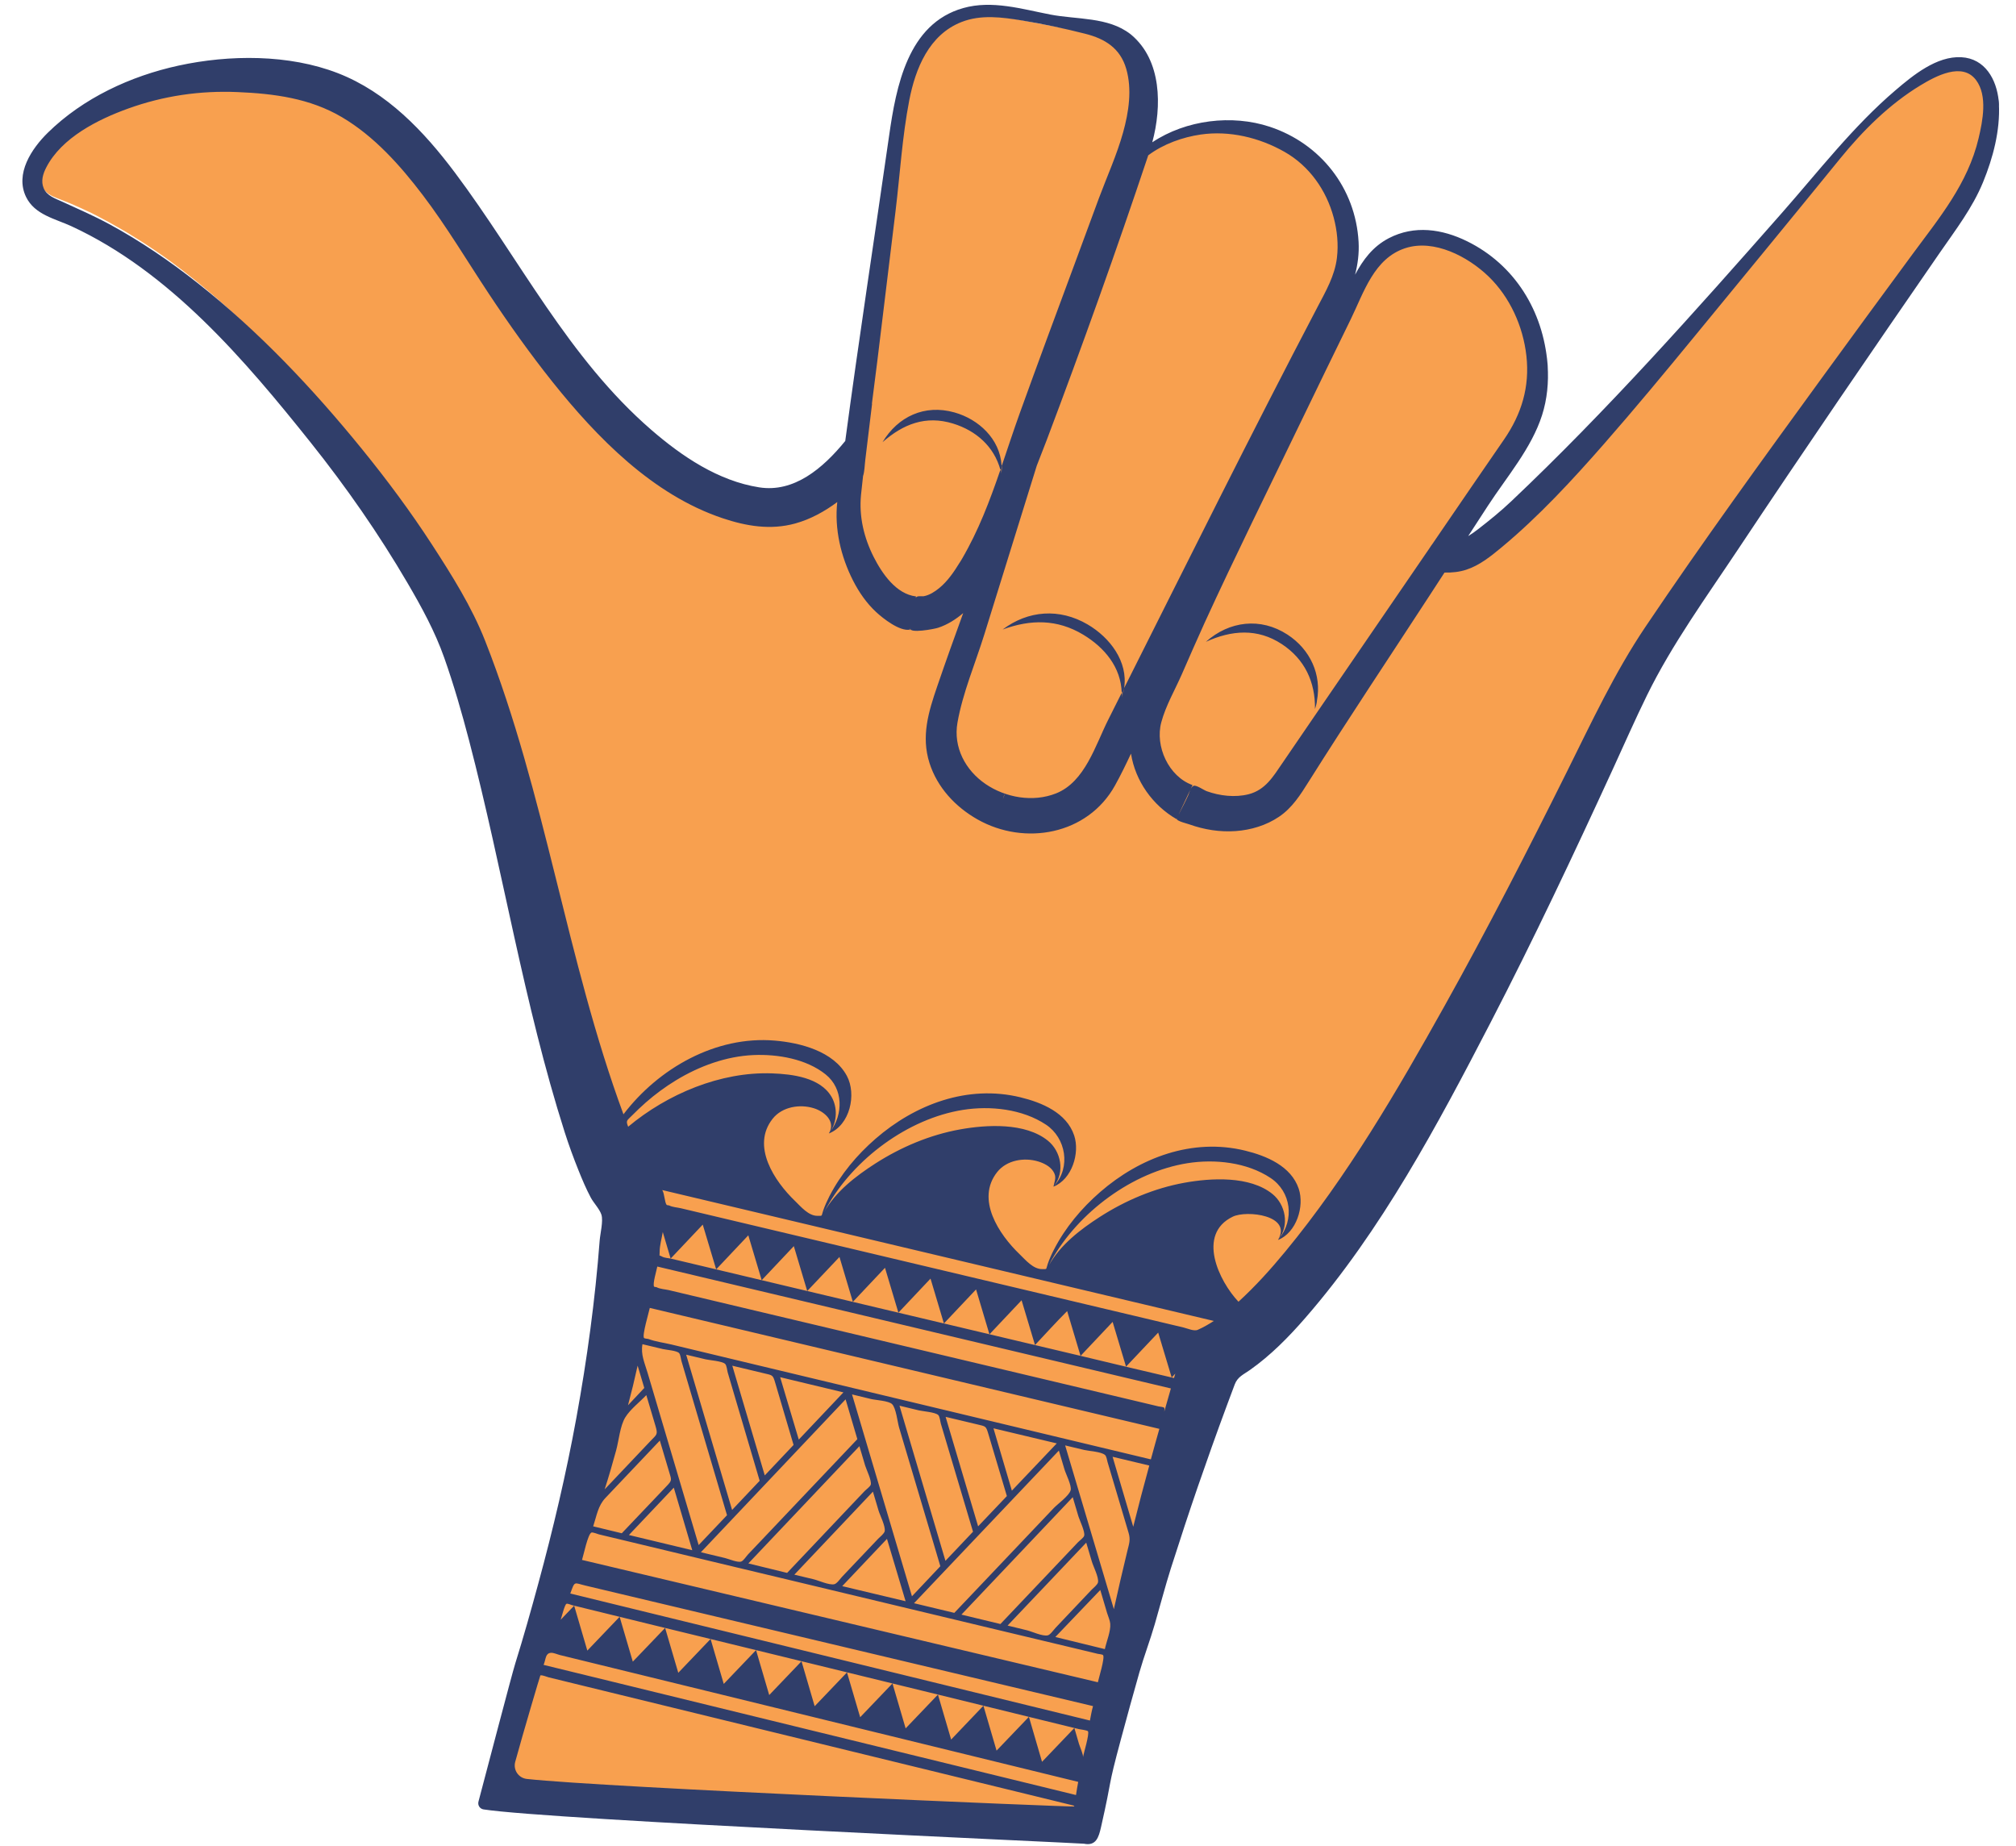 <?xml version="1.0" encoding="UTF-8"?><svg xmlns="http://www.w3.org/2000/svg" xmlns:xlink="http://www.w3.org/1999/xlink" height="333.5" preserveAspectRatio="xMidYMid meet" version="1.0" viewBox="67.4 83.0 364.2 333.5" width="364.2" zoomAndPan="magnify"><g><g id="change1_1"><path d="M 420.742 122.875 C 420.742 122.875 369.992 192.367 362.703 205.473 C 355.414 218.578 312.18 315.785 284.992 327.758 C 272.664 364.262 269.715 382.098 264 412.855 L 158.137 407.254 C 166.027 376.363 177.992 335.047 181.32 300.527 C 170.324 288.938 161.273 214.82 149.887 192.68 C 140.609 174.688 121.496 147.27 98.27 130.262 C 97.531 129.703 96.77 129.18 96.004 128.652 C 95.633 128.383 95.238 128.129 94.863 127.879 C 94.133 127.383 93.402 126.902 92.664 126.441 C 92.125 126.102 91.57 125.758 91.012 125.41 C 90.762 125.242 90.488 125.094 90.219 124.922 C 89.547 124.535 88.879 124.148 88.188 123.762 C 87.43 123.316 86.664 122.895 85.895 122.508 C 85.84 122.477 85.785 122.445 85.73 122.418 C 85.023 122.023 84.285 121.664 83.57 121.309 C 82.391 120.746 81.184 120.223 80 119.699 C 79.16 119.359 78.34 119.027 77.496 118.707 C 67.445 114.941 86.027 97.246 109.699 96.961 C 123.621 96.777 133.625 98.547 147.852 117.645 C 157.188 130.168 177.625 168.633 203.16 173.41 C 209.309 174.559 214.562 171.672 219.363 166.609 C 220.27 165.641 221.164 164.578 222.047 163.465 L 230.898 103.027 C 233.648 88.344 240.758 84.52 250.617 86.398 L 265.188 89.152 C 273.863 90.746 273.645 101.848 271.809 108.031 L 256.281 152.133 C 256.68 152.297 257.094 152.473 257.5 152.641 L 269.445 116.949 C 272.672 108.328 285.734 104.594 294.391 107.719 L 298.117 109.062 C 307.371 112.402 312.992 125.816 308.891 134.758 L 292.293 168.789 C 292.836 169.047 293.383 169.305 293.926 169.562 C 294.262 169.707 294.59 169.867 294.902 170.027 C 294.914 170.035 294.93 170.039 294.941 170.047 L 313.25 132.395 C 316.391 126.316 323.836 123.891 329.957 126.949 L 333.391 128.664 C 344.262 134.098 349.145 151.512 342.68 161.805 L 328.82 182.117 C 329.594 182.086 330.281 181.977 330.855 181.773 C 331.051 181.688 331.266 181.609 331.508 181.492 C 344.141 175.227 401.992 108.109 401.992 108.109 C 406.43 103.602 418.242 90.559 424.922 95.621 C 431.598 100.684 425.145 117.801 420.742 122.875" fill="#f8a04f"/></g><g id="change2_1"><path d="M 248.367 167.16 C 248.355 167.199 248.344 167.238 248.328 167.273 C 248.344 167.703 248.375 168.125 248.328 168.566 C 248.254 168.195 248.223 167.898 248.207 167.641 C 248.18 167.715 248.156 167.789 248.129 167.863 C 246.98 163.672 243.754 160.797 239.574 159.512 C 234.617 157.988 230.566 159.609 226.832 162.875 C 229.629 158.223 234.449 155.996 239.809 157.496 C 244.262 158.742 248.008 162.332 248.328 166.949 C 248.348 166.988 248.355 167.07 248.367 167.16 Z M 270.484 207.281 C 270.477 207.297 270.469 207.309 270.465 207.324 C 270.465 207.344 270.461 207.383 270.461 207.414 C 270.371 207.93 270.254 208.449 270.066 208.977 C 270.09 208.488 270.145 208.121 270.203 207.836 C 270.148 207.945 270.094 208.055 270.039 208.164 C 269.934 203.574 266.973 199.988 263.09 197.648 C 258.379 194.812 253.559 194.867 248.531 196.715 C 253.152 193.238 258.812 192.836 263.867 195.789 C 267.945 198.172 271.211 202.535 270.484 207.281 Z M 305.309 209.59 C 305.297 209.832 305.215 210.297 304.957 211.082 C 305.031 206.199 303.109 202.078 298.969 199.352 C 294.555 196.441 289.859 196.836 285.246 198.941 C 289.473 195.172 295.133 194.477 299.98 197.629 C 304.109 200.312 306.191 204.887 305.309 209.59 Z M 424.844 107.973 C 422.895 116.207 417.746 122.348 412.844 128.996 C 407.426 136.352 402.023 143.719 396.648 151.105 C 385.805 166.008 374.965 180.922 364.672 196.211 C 359.082 204.508 354.875 213.559 350.426 222.492 C 343.352 236.699 336.113 250.828 328.379 264.688 C 319.82 280.016 310.812 295.488 299.613 309.062 C 296.977 312.262 294.195 315.348 291.137 318.145 C 287.625 314.445 283.539 305.961 290.102 302.781 C 292.609 301.562 300.918 302.527 298.281 306.984 C 301.617 305.668 303.086 300.918 302.023 297.738 C 300.648 293.633 296.168 291.781 292.309 290.844 C 282.801 288.531 273.32 292.098 266.141 298.336 C 262.777 301.262 259.852 304.742 257.809 308.719 C 257.379 309.555 256.988 310.41 256.684 311.301 C 256.309 312.395 256.629 312.234 255.703 312.254 C 254.039 312.281 252.652 310.574 251.582 309.547 C 247.898 306.016 243.625 299.648 247.555 294.711 C 249.281 292.547 252.445 292.031 254.992 292.816 C 255.984 293.125 257.062 293.664 257.652 294.555 C 258.367 295.629 257.914 296.266 257.715 297.355 C 261.051 296.039 262.516 291.289 261.453 288.109 C 260.082 284.004 255.602 282.152 251.738 281.215 C 242.234 278.902 232.75 282.469 225.57 288.707 C 222.207 291.633 219.281 295.113 217.238 299.09 C 216.812 299.926 216.422 300.781 216.113 301.672 C 215.738 302.766 216.059 302.605 215.137 302.629 C 213.465 302.672 212.082 300.961 211.012 299.93 C 207.328 296.395 203.055 290.023 206.988 285.082 C 208.711 282.918 211.879 282.402 214.422 283.191 C 216.34 283.785 218.449 285.586 217.141 287.746 C 220.961 286.258 222.18 280.66 220.383 277.332 C 217.992 272.898 211.984 271.359 207.355 270.973 C 196.715 270.074 186.371 275.973 180.031 284.289 C 169.727 256.398 165.949 226.461 155.047 198.77 C 152.613 192.586 149.047 186.938 145.445 181.383 C 141.566 175.406 137.301 169.672 132.809 164.141 C 123.934 153.219 114.176 142.871 103.109 134.137 C 98.09 130.172 92.789 126.555 87.16 123.5 C 84.398 122.004 81.543 120.758 78.688 119.453 C 77.406 118.867 75.879 118.395 75.289 116.992 C 74.758 115.727 75.156 114.41 75.754 113.254 C 78.531 107.855 85.109 104.566 90.562 102.605 C 96.949 100.305 103.535 99.344 110.312 99.633 C 116.91 99.91 123.383 100.75 129.16 104.16 C 135.023 107.617 139.719 112.898 143.797 118.266 C 148.117 123.953 151.77 130.121 155.715 136.07 C 159.324 141.512 163.121 146.855 167.191 151.961 C 175.281 162.098 185.348 172.391 197.934 176.609 C 202.211 178.043 206.586 178.789 211.043 177.566 C 213.824 176.801 216.348 175.398 218.656 173.691 C 218.125 178.547 219.305 183.555 221.512 187.883 C 222.574 189.969 223.934 191.941 225.656 193.543 C 226.988 194.781 229.918 197.047 231.734 196.746 C 231.703 196.812 231.711 196.848 231.758 196.852 C 231.781 196.727 231.801 196.605 231.824 196.48 C 231.641 197.484 236.16 196.637 236.891 196.395 C 238.562 195.844 240.066 194.887 241.406 193.75 C 239.809 198.148 238.227 202.551 236.715 206.977 C 235.133 211.594 233.781 216.004 235.32 220.84 C 236.727 225.254 239.996 228.754 243.977 231.012 C 252.547 235.863 263.891 233.77 268.816 224.91 C 269.859 223.035 270.801 221.094 271.719 219.137 C 272.496 224.066 275.621 228.469 279.938 230.965 C 279.961 230.91 279.984 230.859 280.012 230.805 C 279.992 230.887 279.98 230.961 280.008 231.008 C 280.203 231.371 281.926 231.797 282.254 231.914 C 284.938 232.871 287.789 233.332 290.637 233.125 C 293.398 232.926 296.145 232.102 298.449 230.547 C 300.848 228.938 302.336 226.559 303.844 224.16 C 310.961 212.848 318.402 201.723 325.695 190.52 C 326.582 189.156 327.469 187.793 328.355 186.43 C 329.691 186.457 331.023 186.328 332.297 185.91 C 334.691 185.133 336.738 183.477 338.648 181.891 C 345.367 176.316 351.434 169.742 357.176 163.188 C 362.773 156.797 368.188 150.262 373.578 143.695 C 382.34 133.02 391.117 122.359 399.828 111.645 C 403.945 106.582 408.738 101.809 414.352 98.41 C 417.074 96.762 421.895 94.137 424.387 97.469 C 426.496 100.285 425.582 104.848 424.844 107.973 Z M 281.91 293.121 C 286.863 292.332 292.68 292.953 296.938 295.793 C 300.66 298.273 301.305 303.352 298.41 306.828 C 300.363 304.324 299.645 300.594 297.266 298.676 C 293.18 295.379 286.195 295.777 281.363 296.652 C 275.938 297.637 270.723 299.844 266.094 302.82 C 262.621 305.051 258.906 307.891 256.883 311.586 C 257.008 311.309 257.145 311.039 257.289 310.777 C 257.957 309.578 257.516 310.379 257.34 310.691 C 262.227 301.969 272 294.699 281.91 293.121 Z M 241.344 283.492 C 246.293 282.703 252.109 283.324 256.371 286.164 C 259.961 288.555 260.902 293.855 257.844 297.199 C 259.797 294.695 259.078 290.965 256.699 289.047 C 252.613 285.75 245.629 286.148 240.797 287.023 C 235.367 288.008 230.152 290.215 225.52 293.188 C 222.043 295.422 218.328 298.262 216.293 301.949 C 216.438 301.684 216.578 301.414 216.723 301.148 C 217.387 299.953 216.949 300.746 216.773 301.062 C 221.656 292.34 231.434 285.07 241.344 283.492 Z M 283.852 323.184 C 283.188 323.566 281.91 322.961 281.219 322.801 C 278.902 322.25 276.586 321.699 274.27 321.148 C 266.543 319.316 258.812 317.484 251.086 315.652 C 233.633 311.512 216.184 307.375 198.73 303.234 C 195.949 302.574 193.168 301.914 190.387 301.254 C 189.766 301.109 188.883 301.059 188.316 300.766 C 188.199 300.703 187.938 300.742 187.848 300.652 C 187.469 300.289 187.453 298.59 187.039 297.973 C 198.242 300.633 209.445 303.289 220.652 305.949 C 238.527 310.191 256.406 314.434 274.285 318.676 C 278.418 319.656 282.551 320.637 286.684 321.617 C 285.777 322.199 284.84 322.754 283.852 323.184 Z M 279.492 331.93 C 279.352 331.898 279.215 331.863 279.07 331.828 C 279.289 331.598 279.504 331.363 279.723 331.129 C 279.645 331.395 279.57 331.66 279.492 331.93 Z M 262.613 327.922 C 264.543 325.875 266.473 323.832 268.402 321.785 C 269.211 324.48 270.02 327.18 270.824 329.871 C 272.762 327.824 274.695 325.773 276.633 323.723 C 277.445 326.426 278.258 329.125 279.07 331.828 C 273.574 330.562 268.098 329.227 262.613 327.922 Z M 246.156 324.023 C 248.09 321.973 250.02 319.926 251.953 317.879 C 252.762 320.574 253.57 323.27 254.379 325.965 C 256.309 323.922 258.199 321.812 260.188 319.832 C 260.992 322.527 261.801 325.223 262.605 327.922 C 257.121 326.617 251.641 325.32 246.156 324.023 Z M 237.926 322.07 C 239.859 320.023 241.797 317.973 243.73 315.922 C 244.535 318.621 245.34 321.32 246.145 324.02 C 243.406 323.371 240.664 322.723 237.926 322.07 Z M 213.23 316.211 C 215.172 314.16 217.113 312.109 219.055 310.059 C 219.859 312.762 220.668 315.465 221.473 318.168 C 223.41 316.117 225.344 314.066 227.277 312.016 C 228.086 314.719 228.891 317.418 229.699 320.121 C 231.633 318.07 233.57 316.02 235.504 313.969 C 236.309 316.672 237.117 319.371 237.922 322.07 C 235.891 321.59 233.859 321.109 231.832 320.629 C 225.633 319.156 219.43 317.684 213.23 316.211 Z M 205.004 314.254 C 206.941 312.203 208.875 310.152 210.809 308.102 C 211.617 310.805 212.422 313.508 213.23 316.211 C 210.488 315.559 207.746 314.906 205.004 314.254 Z M 276.961 340.688 C 276.977 340.613 277.008 340.512 277.047 340.387 C 277.02 340.488 276.988 340.59 276.961 340.688 Z M 277.727 338.008 C 277.785 337.676 277.797 337.41 277.711 337.293 C 277.602 337.152 276.848 337.09 276.688 337.051 C 274.777 336.598 272.871 336.145 270.965 335.691 C 263.605 333.945 256.242 332.199 248.883 330.449 C 231.484 326.32 214.09 322.188 196.691 318.059 C 193.863 317.387 191.035 316.715 188.211 316.043 C 187.578 315.895 186.598 315.848 186.027 315.527 C 185.934 315.473 185.645 315.504 185.574 315.418 C 185.238 315.012 186.055 312.332 186.145 311.789 C 196.641 314.281 207.137 316.77 217.629 319.262 C 234.219 323.199 250.805 327.137 267.395 331.074 C 271.238 331.984 275.082 332.898 278.926 333.809 C 278.523 335.207 278.125 336.609 277.727 338.008 Z M 275.309 346.621 C 262.996 343.676 250.688 340.73 238.379 337.777 C 226.465 334.918 214.543 332.07 202.629 329.215 C 197.984 328.102 193.34 326.988 188.695 325.871 C 187.355 325.551 185.863 325.367 184.57 324.887 C 184.406 324.824 183.867 324.824 183.746 324.688 C 183.363 324.258 184.664 319.91 184.789 319.262 C 195.164 321.723 205.535 324.184 215.91 326.648 C 232.438 330.57 248.965 334.492 265.488 338.414 C 269.273 339.312 273.059 340.211 276.844 341.109 C 276.324 342.945 275.805 344.781 275.309 346.621 Z M 272.125 358.793 C 270.883 354.578 269.637 350.367 268.395 346.152 C 270.602 346.68 272.812 347.207 275.023 347.734 C 274.008 351.406 273.047 355.094 272.125 358.793 Z M 271.055 363.191 C 270.203 366.676 269.402 370.172 268.625 373.676 C 265.691 363.812 262.762 353.953 259.824 344.098 C 260.977 344.371 262.129 344.645 263.277 344.922 C 264.172 345.133 266.297 345.223 267.008 345.812 C 267.309 346.059 267.375 346.734 267.492 347.137 C 267.895 348.488 268.301 349.844 268.703 351.199 C 269.562 354.09 270.422 356.984 271.281 359.879 C 271.66 361.148 271.391 361.824 271.055 363.191 Z M 266.996 380.895 C 264.016 380.164 261.035 379.438 258.051 378.707 C 260.758 375.879 263.465 373.047 266.172 370.215 C 266.586 371.609 266.996 373.008 267.41 374.402 C 267.586 374.992 267.914 375.68 267.969 376.297 C 268.09 377.656 267.281 379.535 266.996 380.895 Z M 265.734 386.883 C 255.227 384.391 244.719 381.898 234.215 379.406 C 217.48 375.438 200.746 371.473 184.012 367.504 C 180.191 366.598 176.367 365.691 172.543 364.785 C 172.809 363.98 173.59 360.137 174.242 359.844 C 174.473 359.738 175.371 360.113 175.609 360.172 C 177.5 360.625 179.391 361.078 181.285 361.531 C 184.773 362.367 188.262 363.195 191.75 364.043 C 197.371 365.406 203.008 366.73 208.637 368.082 C 221.121 371.078 233.613 374.066 246.102 377.055 C 251.066 378.238 256.027 379.43 260.988 380.613 C 262.566 380.992 264.141 381.367 265.715 381.746 C 265.906 381.793 266.52 381.828 266.664 381.973 C 267.066 382.371 265.875 386.203 265.734 386.883 Z M 264.301 393.797 C 253.68 391.199 243.055 388.605 232.43 386.008 C 215.641 381.902 198.855 377.801 182.066 373.699 C 178.188 372.75 174.305 371.801 170.426 370.852 C 171.289 368.496 171.039 368.918 173.176 369.422 C 175.344 369.938 177.512 370.453 179.68 370.969 C 187.113 372.734 194.551 374.496 201.984 376.266 C 219.004 380.305 236.023 384.348 253.043 388.387 C 256.98 389.32 260.922 390.258 264.859 391.191 C 264.621 392.051 264.465 392.926 264.301 393.797 Z M 263.047 400.406 C 263.129 399.965 262.48 398.543 262.316 397.984 C 262.039 397.039 261.766 396.09 261.488 395.145 C 259.539 397.18 257.598 399.215 255.648 401.254 C 254.859 398.547 254.07 395.84 253.281 393.137 C 255.613 393.707 257.945 394.277 260.273 394.848 C 260.965 395.016 261.66 395.188 262.352 395.355 C 262.547 395.398 263.82 395.551 263.945 395.738 C 264.254 396.199 263.148 399.766 263.047 400.406 Z M 171.125 373.047 C 171.441 373.125 171.758 373.203 172.078 373.281 C 173.895 373.727 175.715 374.172 177.531 374.617 C 180.32 375.301 183.109 375.984 185.898 376.668 C 189.188 377.473 192.477 378.273 195.766 379.07 C 193.82 381.105 191.879 383.137 189.934 385.172 C 189.141 382.473 188.348 379.773 187.555 377.07 C 185.609 379.102 183.664 381.129 181.719 383.16 C 180.926 380.461 180.133 377.758 179.34 375.059 C 177.395 377.094 175.449 379.129 173.504 381.164 C 172.711 378.461 171.918 375.754 171.125 373.047 Z M 261.785 407.254 C 250.965 404.609 240.145 401.965 229.32 399.32 C 212.059 395.102 194.801 390.883 177.539 386.66 C 173.562 385.688 169.586 384.719 165.605 383.746 C 166.051 382.613 165.918 381.668 166.914 381.566 C 167.379 381.52 168.113 381.859 168.562 381.969 C 170.785 382.512 173.008 383.055 175.23 383.602 C 182.809 385.453 190.391 387.312 197.969 389.164 C 215.379 393.426 232.785 397.688 250.191 401.945 C 254.188 402.922 258.188 403.902 262.184 404.879 C 262.039 405.668 261.895 406.461 261.785 407.254 Z M 162.574 404.348 C 161.066 404.18 160.078 402.715 160.477 401.254 C 161.961 395.836 164.945 385.789 165.023 385.637 C 165.039 385.637 165.043 385.645 165.066 385.641 C 165.434 385.57 166.164 385.91 166.52 385.996 C 169.203 386.652 169.578 386.742 169.613 386.75 C 169.594 386.746 169.766 386.789 173.379 387.672 C 181.609 389.68 189.844 391.691 198.074 393.703 C 216.293 398.152 234.512 402.602 252.727 407.047 L 261.246 409.129 C 261.355 409.156 261.461 409.219 261.488 409.324 C 261.527 409.469 176.527 405.895 162.574 404.348 Z M 203.984 381.078 C 202.039 383.113 200.094 385.148 198.148 387.184 C 197.355 384.48 196.566 381.777 195.773 379.074 C 198.012 379.617 200.246 380.16 202.484 380.711 C 211.199 382.844 219.914 384.969 228.629 387.098 C 226.684 389.133 224.738 391.168 222.793 393.203 C 222 390.504 221.207 387.801 220.414 385.102 C 218.469 387.137 216.523 389.172 214.574 391.211 C 213.785 388.504 212.992 385.797 212.199 383.09 C 210.254 385.125 208.309 387.16 206.363 389.195 C 205.57 386.488 204.777 383.785 203.984 381.078 Z M 245.059 391.121 C 243.117 393.148 241.164 395.207 239.227 397.234 C 239.176 397.066 237.254 390.512 236.844 389.109 C 234.898 391.145 232.953 393.18 231.008 395.215 C 230.215 392.508 229.426 389.805 228.633 387.102 C 230.867 387.645 233.109 388.191 235.344 388.738 C 241.32 390.203 247.297 391.668 253.273 393.133 C 251.328 395.164 249.383 397.199 247.434 399.234 C 246.645 396.527 245.852 393.824 245.059 391.121 Z M 169.742 372.711 C 169.949 372.625 170.543 372.906 170.766 372.961 C 170.887 372.988 171.004 373.02 171.125 373.047 C 170.312 373.895 169.504 374.742 168.691 375.59 C 168.859 375.152 169.395 372.855 169.742 372.711 Z M 184.16 335.012 C 184.711 336.859 185.258 338.707 185.809 340.555 C 186.297 342.195 186.059 342.094 184.867 343.352 C 182.121 346.246 179.379 349.141 176.633 352.039 C 177.391 349.715 178.055 347.371 178.703 345.016 C 179.195 343.242 179.41 340.57 180.363 339.031 C 181.273 337.562 182.965 336.273 184.16 335.012 Z M 183.793 333.719 C 182.812 334.762 181.832 335.805 180.852 336.848 C 181.484 334.477 182.066 332.09 182.59 329.688 C 182.992 331.031 183.395 332.375 183.793 333.719 Z M 192.461 363.031 C 188.645 362.117 184.828 361.199 181.016 360.285 C 183.719 357.434 186.422 354.582 189.125 351.73 C 190.238 355.496 191.352 359.266 192.461 363.031 Z M 191.449 332.047 C 193.363 338.523 195.277 344.996 197.195 351.477 C 197.711 353.219 198.227 354.965 198.738 356.707 C 197.031 358.504 195.324 360.305 193.617 362.102 C 190.543 351.738 187.473 341.375 184.398 331.012 C 183.859 329.195 183.121 327.664 183.465 325.816 C 184.691 326.109 185.922 326.402 187.148 326.695 C 187.762 326.844 189.633 326.953 190.078 327.418 C 190.336 327.68 190.414 328.547 190.516 328.887 C 190.824 329.941 191.137 330.992 191.449 332.047 Z M 200.023 334.859 C 201.562 340.07 203.102 345.281 204.637 350.488 C 202.977 352.242 201.316 353.996 199.656 355.754 C 196.891 346.406 194.125 337.059 191.359 327.711 C 192.535 327.988 193.711 328.27 194.883 328.551 C 195.59 328.719 197.871 328.859 198.41 329.387 C 198.684 329.656 198.766 330.586 198.871 330.949 C 199.258 332.254 199.641 333.559 200.023 334.859 Z M 210.762 344.016 C 209.027 345.848 207.293 347.684 205.559 349.516 C 203.605 342.914 201.648 336.309 199.695 329.703 C 201.586 330.156 203.477 330.605 205.367 331.059 C 207.023 331.453 207.012 331.309 207.477 332.891 C 208.57 336.598 209.668 340.309 210.762 344.016 Z M 211.703 343.047 C 210.582 339.289 209.461 335.531 208.34 331.777 C 212.148 332.691 215.961 333.605 219.77 334.52 C 217.082 337.363 214.391 340.203 211.703 343.047 Z M 222.285 342.969 C 218.918 346.52 215.547 350.07 212.18 353.621 C 209.824 356.105 207.473 358.586 205.121 361.066 C 204.258 361.973 203.395 362.883 202.531 363.793 C 202.25 364.09 201.715 364.93 201.316 365.074 C 200.664 365.312 199.066 364.605 198.383 364.445 C 196.93 364.098 195.473 363.746 194.02 363.398 C 201.648 355.34 209.273 347.277 216.902 339.219 C 217.988 338.07 219.074 336.922 220.16 335.777 C 220.867 338.172 221.578 340.57 222.285 342.969 Z M 227.637 360.98 C 228.758 364.734 229.879 368.492 231 372.246 C 227.184 371.34 223.367 370.43 219.551 369.52 C 222.246 366.672 224.941 363.824 227.637 360.98 Z M 209.598 367.129 C 207.266 366.559 204.93 365.988 202.594 365.418 C 209.281 358.359 215.969 351.297 222.656 344.238 C 222.996 345.395 223.34 346.551 223.684 347.707 C 223.887 348.402 224.898 350.441 224.711 351.176 C 224.613 351.543 223.852 352.078 223.59 352.355 C 222.656 353.34 221.723 354.324 220.789 355.309 C 217.062 359.25 213.328 363.188 209.598 367.129 Z M 225.098 352.449 C 225.438 353.594 225.777 354.734 226.117 355.879 C 226.375 356.734 227.387 358.684 227.227 359.586 C 227.145 360.043 226.367 360.617 226.039 360.965 C 224.941 362.121 223.84 363.281 222.738 364.441 C 221.672 365.566 220.602 366.691 219.535 367.816 C 219.188 368.18 218.602 369.062 218.125 369.172 C 217.199 369.387 215.289 368.496 214.375 368.277 C 213.219 368 212.062 367.723 210.902 367.449 C 215.637 362.449 220.363 357.449 225.098 352.449 Z M 235.637 360.398 C 236.184 362.238 236.73 364.078 237.277 365.922 C 235.566 367.734 233.859 369.543 232.148 371.355 C 228.988 360.715 225.832 350.074 222.676 339.434 C 222.227 337.918 221.777 336.402 221.324 334.887 C 222.473 335.164 223.613 335.441 224.758 335.719 C 225.598 335.922 227.93 336.031 228.555 336.637 C 229.281 337.348 229.543 339.922 229.824 340.867 C 231.762 347.379 233.699 353.887 235.637 360.398 Z M 238.531 344.078 C 240.082 349.281 241.633 354.484 243.18 359.688 C 241.52 361.441 239.859 363.195 238.199 364.949 C 235.434 355.605 232.664 346.266 229.898 336.926 C 231.066 337.207 232.234 337.488 233.402 337.77 C 234.105 337.941 236.367 338.086 236.906 338.617 C 237.18 338.883 237.262 339.812 237.371 340.176 C 237.758 341.477 238.145 342.777 238.531 344.078 Z M 249.297 353.25 C 247.566 355.07 245.832 356.891 244.102 358.715 C 242.145 352.121 240.188 345.531 238.23 338.941 C 240.113 339.391 241.992 339.84 243.875 340.285 C 245.523 340.68 245.508 340.543 245.977 342.117 C 247.086 345.828 248.191 349.539 249.297 353.25 Z M 250.199 352.273 C 249.09 348.52 247.984 344.766 246.875 341.012 C 250.688 341.922 254.496 342.828 258.309 343.734 C 255.605 346.582 252.902 349.426 250.199 352.273 Z M 260.82 352.188 C 260.57 353.172 258.465 354.684 257.785 355.398 C 253.113 360.324 248.441 365.246 243.766 370.172 C 242.445 371.562 241.121 372.957 239.801 374.348 C 237.371 373.77 234.945 373.188 232.52 372.605 C 240.156 364.562 247.793 356.516 255.43 348.469 C 256.516 347.32 257.605 346.176 258.691 345.031 C 259.027 346.164 259.363 347.297 259.703 348.43 C 259.945 349.258 261.031 351.348 260.82 352.188 Z M 263.633 361.664 C 263.977 362.812 264.316 363.957 264.656 365.105 C 264.91 365.961 265.922 367.914 265.762 368.82 C 265.68 369.277 264.906 369.852 264.578 370.199 C 263.48 371.359 262.383 372.52 261.285 373.676 C 260.219 374.801 259.152 375.93 258.086 377.055 C 257.742 377.418 257.152 378.301 256.68 378.41 C 255.754 378.625 253.828 377.715 252.914 377.492 C 251.75 377.207 250.59 376.926 249.426 376.641 C 254.164 371.648 258.898 366.656 263.633 361.664 Z M 263.262 360.41 C 263.168 360.781 262.402 361.316 262.141 361.594 C 261.211 362.578 260.273 363.562 259.34 364.547 C 255.605 368.484 251.871 372.426 248.133 376.363 C 245.785 375.797 243.434 375.23 241.086 374.664 C 247.789 367.594 254.492 360.523 261.195 353.453 C 261.539 354.613 261.883 355.773 262.227 356.934 C 262.438 357.629 263.453 359.68 263.262 360.41 Z M 186.57 309.141 C 186.555 308.008 186.957 306.664 187.133 305.551 C 187.605 307.148 188.082 308.746 188.555 310.348 C 190.488 308.301 192.422 306.258 194.355 304.215 C 195.164 306.91 195.973 309.605 196.781 312.301 C 198.715 310.25 200.648 308.199 202.586 306.148 C 203.391 308.852 204.199 311.555 205.004 314.254 C 204.18 314.059 203.355 313.863 202.531 313.668 C 199.613 312.973 196.695 312.281 193.777 311.586 C 192.082 311.184 190.391 310.777 188.695 310.379 C 188.18 310.258 187.449 310.242 187.004 309.988 C 186.336 309.602 186.586 310.109 186.57 309.141 Z M 217.621 281.133 C 215.586 277.629 210.523 277.027 206.891 276.895 C 197.57 276.555 187.961 280.621 180.883 286.531 C 180.414 285.395 180.668 285.426 181.555 284.527 C 182.363 283.711 183.199 282.918 184.062 282.156 C 185.77 280.66 187.602 279.309 189.539 278.133 C 193.73 275.586 198.586 273.801 203.512 273.586 C 207.879 273.395 213.078 274.277 216.57 277.094 C 219.758 279.668 219.77 284.273 217.379 287.449 C 218.637 285.645 218.723 283.027 217.621 281.133 Z M 176.77 353.594 C 177.996 352.297 179.223 351.004 180.449 349.711 C 182.5 347.547 184.551 345.383 186.602 343.223 C 187.152 345.086 187.707 346.949 188.262 348.812 C 188.746 350.445 188.863 350.363 187.727 351.559 C 185.059 354.363 182.395 357.164 179.727 359.969 C 178.008 359.551 176.285 359.133 174.562 358.719 C 175.184 356.844 175.414 355.02 176.77 353.594 Z M 225.891 148.223 C 226.988 139.203 228.078 130.184 229.18 121.164 C 229.988 114.516 230.387 107.688 231.664 101.109 C 232.781 95.359 235.246 89.266 241.109 86.973 C 244.637 85.59 248.461 86.113 252.094 86.711 C 255.906 87.336 259.707 88.148 263.453 89.098 C 267.043 90.004 269.781 91.719 270.859 95.43 C 271.941 99.156 271.312 103.262 270.293 106.926 C 269.16 110.988 267.406 114.836 265.934 118.777 C 264.473 122.703 263.039 126.641 261.578 130.566 C 258.234 139.57 254.895 148.574 251.637 157.605 C 250.512 160.727 249.465 163.945 248.367 167.16 C 248.398 167.422 248.402 167.863 248.328 168.566 C 248.277 168.324 248.195 168.098 248.129 167.863 C 246.223 173.422 244.133 178.949 241.203 183.91 C 241.797 182.922 242.562 181.656 241.074 184.145 C 240.664 184.816 240.664 184.812 240.824 184.539 C 239.777 186.246 238.629 187.961 237.074 189.234 C 236.281 189.883 235.316 190.504 234.293 190.699 C 233.918 190.77 232.922 190.516 232.82 191.07 C 232.84 190.961 232.859 190.848 232.883 190.738 C 229.285 190.324 226.75 186.59 225.25 183.641 C 223.473 180.137 222.566 176.324 222.945 172.402 C 223.059 171.266 223.191 170.129 223.316 168.992 C 223.602 168.102 223.59 167.109 223.719 166.066 C 224.133 162.68 224.539 159.293 224.949 155.906 C 224.934 155.926 224.918 155.949 224.906 155.973 C 225.238 153.387 225.574 150.805 225.891 148.223 Z M 248.922 226.422 C 248.805 226.723 248.707 227.047 248.59 227.344 C 248.652 227.113 248.797 226.559 248.922 226.422 Z M 299.461 110.434 C 303.93 112.969 307.008 117.348 308.332 122.277 C 308.969 124.641 309.215 127.145 308.922 129.578 C 308.535 132.801 306.922 135.586 305.441 138.41 C 293.492 161.203 282.047 184.289 270.484 207.281 C 270.477 207.328 270.469 207.371 270.461 207.414 C 270.453 207.66 270.355 208.16 270.066 208.977 C 270.078 208.695 270.047 208.438 270.039 208.164 C 269.453 209.332 268.867 210.504 268.277 211.672 C 268.637 210.965 268.746 210.746 267.652 212.922 C 265.297 217.562 263.441 224.227 258.176 226.32 C 254.02 227.969 249.059 227.094 245.441 224.621 C 241.801 222.133 239.59 217.988 240.371 213.535 C 241.316 208.156 243.594 202.84 245.215 197.633 C 248.059 188.504 250.891 179.371 253.727 170.242 C 254.051 169.199 254.375 168.16 254.699 167.117 C 255.293 165.602 255.891 164.086 256.469 162.562 C 262.906 145.52 269.062 128.336 274.836 111.055 C 277.582 109 281.051 107.777 284.316 107.301 C 289.512 106.551 294.922 107.852 299.461 110.434 Z M 282.082 226.605 C 281.59 227.727 280.992 228.816 280.445 229.918 C 280.418 229.98 280.371 230.062 280.32 230.148 C 281.016 228.668 281.719 227.188 282.414 225.703 C 282.281 226.023 282.184 226.371 282.082 226.605 Z M 321.285 127.824 C 326.496 126.137 332.609 129.363 336.309 132.934 C 340.184 136.672 342.559 141.969 343.152 147.285 C 343.777 152.906 342.266 157.828 339.094 162.418 C 335.145 168.121 331.246 173.855 327.324 179.574 C 326.93 180.156 326.531 180.734 326.137 181.312 C 325.988 181.488 325.852 181.715 325.68 181.977 C 324.938 183.062 324.195 184.148 323.449 185.234 C 323.34 185.395 323.23 185.559 323.117 185.719 C 317.004 194.645 310.891 203.574 304.773 212.504 C 302.871 215.285 300.961 218.066 299.066 220.852 C 297.406 223.285 295.992 225.695 292.965 226.473 C 290.523 227.094 287.746 226.77 285.402 225.922 C 284.879 225.734 283.555 224.793 283.047 224.941 C 282.969 224.961 282.91 225.031 282.848 225.082 C 282.867 225.047 282.883 225.008 282.902 224.973 C 282.855 225.004 282.805 225.082 282.758 225.148 C 282.645 225.266 282.551 225.41 282.469 225.586 C 282.59 225.328 282.711 225.074 282.832 224.816 C 278.512 223.277 276.023 217.785 277.195 213.465 C 278.012 210.445 279.66 207.637 280.91 204.785 C 282.262 201.707 283.594 198.621 284.992 195.562 C 290.59 183.344 296.578 171.297 302.414 159.191 C 305.398 153.004 308.41 146.828 311.426 140.656 C 313.789 135.812 315.625 129.664 321.285 127.824 Z M 428.512 101.473 C 428.426 100.406 428.441 100.719 428.477 101.227 C 428.094 97.355 426.016 93.566 421.723 93.336 C 417.27 93.098 413.004 96.594 409.828 99.305 C 402.199 105.812 395.949 113.918 389.348 121.418 C 373.609 139.289 357.699 157.203 340.406 173.562 C 338.531 175.34 336.523 176.969 334.48 178.551 C 333.871 179.02 333.266 179.461 332.637 179.84 C 333.828 178.012 335.016 176.18 336.207 174.348 C 339.605 169.137 344.07 163.988 345.984 157.988 C 346.902 155.109 347.191 152.051 346.988 149.039 C 347.059 149.91 347.09 150.309 346.984 148.871 C 346.609 144.004 346.828 146.941 346.965 148.738 C 346.188 139.223 341.086 130.84 332.449 126.586 C 327.93 124.359 322.91 123.629 318.297 126.027 C 315.383 127.547 313.633 129.945 312.199 132.621 C 312.684 130.738 312.953 128.789 312.836 126.703 C 312.293 116.973 305.949 108.934 296.789 105.898 C 289.984 103.645 281.68 104.629 275.566 108.703 C 277.32 102.207 277.262 93.871 271.785 89.309 C 272.949 90.254 274.863 91.797 271.676 89.207 C 270.781 88.492 271.043 88.707 271.602 89.156 C 267.633 86.035 261.863 86.543 257.152 85.629 C 252.02 84.633 246.617 82.988 241.41 84.457 C 231.383 87.285 229.289 98.66 228.023 107.508 C 225.387 125.883 222.559 144.254 220.098 162.656 C 216.043 167.629 210.84 172.023 204.551 171.035 C 197.164 169.879 190.602 165.449 185.059 160.648 C 170.047 147.652 161.309 129.828 149.586 114.188 C 143.98 106.715 137.305 99.66 128.434 96.215 C 119.582 92.781 108.836 92.852 99.648 94.852 C 90.984 96.738 82.418 100.715 76.047 106.965 C 73.125 109.832 70.066 114.379 72.113 118.586 C 73.688 121.809 77.352 122.5 80.316 123.871 C 98.074 132.086 111.598 147.988 123.559 162.98 C 129.961 171.012 135.836 179.449 141.02 188.312 C 143.555 192.641 145.98 197.074 147.652 201.816 C 149.391 206.734 150.832 211.754 152.152 216.801 C 158.281 240.281 162.031 264.348 169.414 287.52 C 170.156 289.844 170.996 292.137 171.906 294.402 C 172.578 296.078 173.285 297.754 174.133 299.344 C 174.637 300.289 175.738 301.422 176.051 302.43 C 176.406 303.566 175.828 305.859 175.734 307.078 C 174.914 317.836 173.457 328.516 171.523 339.125 C 169.688 349.191 167.332 359.176 164.648 369.047 C 163.332 373.887 161.973 378.723 160.48 383.508 C 159.824 385.613 155.246 403.148 153.84 408.434 C 153.664 409.094 154.082 409.746 154.754 409.852 C 166.766 411.723 262.75 415.949 263.227 416.047 C 265.422 416.508 265.895 414.855 266.305 413.055 C 268.508 403.348 267.328 406.727 269.918 397.113 C 270.996 393.102 272.094 389.098 273.234 385.105 C 274.043 382.266 275.18 379.281 276.016 376.391 C 276.879 373.41 277.969 369.312 278.906 366.359 C 279.73 363.781 280.566 361.203 281.41 358.633 C 282.973 353.887 284.605 349.16 286.285 344.453 C 287.203 341.879 288.137 339.309 289.09 336.746 C 289.539 335.523 289.996 334.309 290.457 333.09 C 290.988 331.688 292.047 331.297 293.238 330.453 C 296.977 327.812 300.227 324.504 303.219 321.059 C 316.965 305.258 327.105 286.203 336.688 267.695 C 344.477 252.648 351.703 237.316 358.773 221.922 C 360.82 217.469 362.793 212.965 364.953 208.566 C 369.477 199.352 375.684 190.809 381.359 182.277 C 393.32 164.301 405.523 146.48 417.793 128.711 C 420.656 124.562 423.727 120.594 425.652 115.898 C 427.453 111.508 428.75 106.586 428.516 101.797 C 428.555 102.289 428.578 102.566 428.512 101.473" fill="#303e6a"/></g></g></svg>